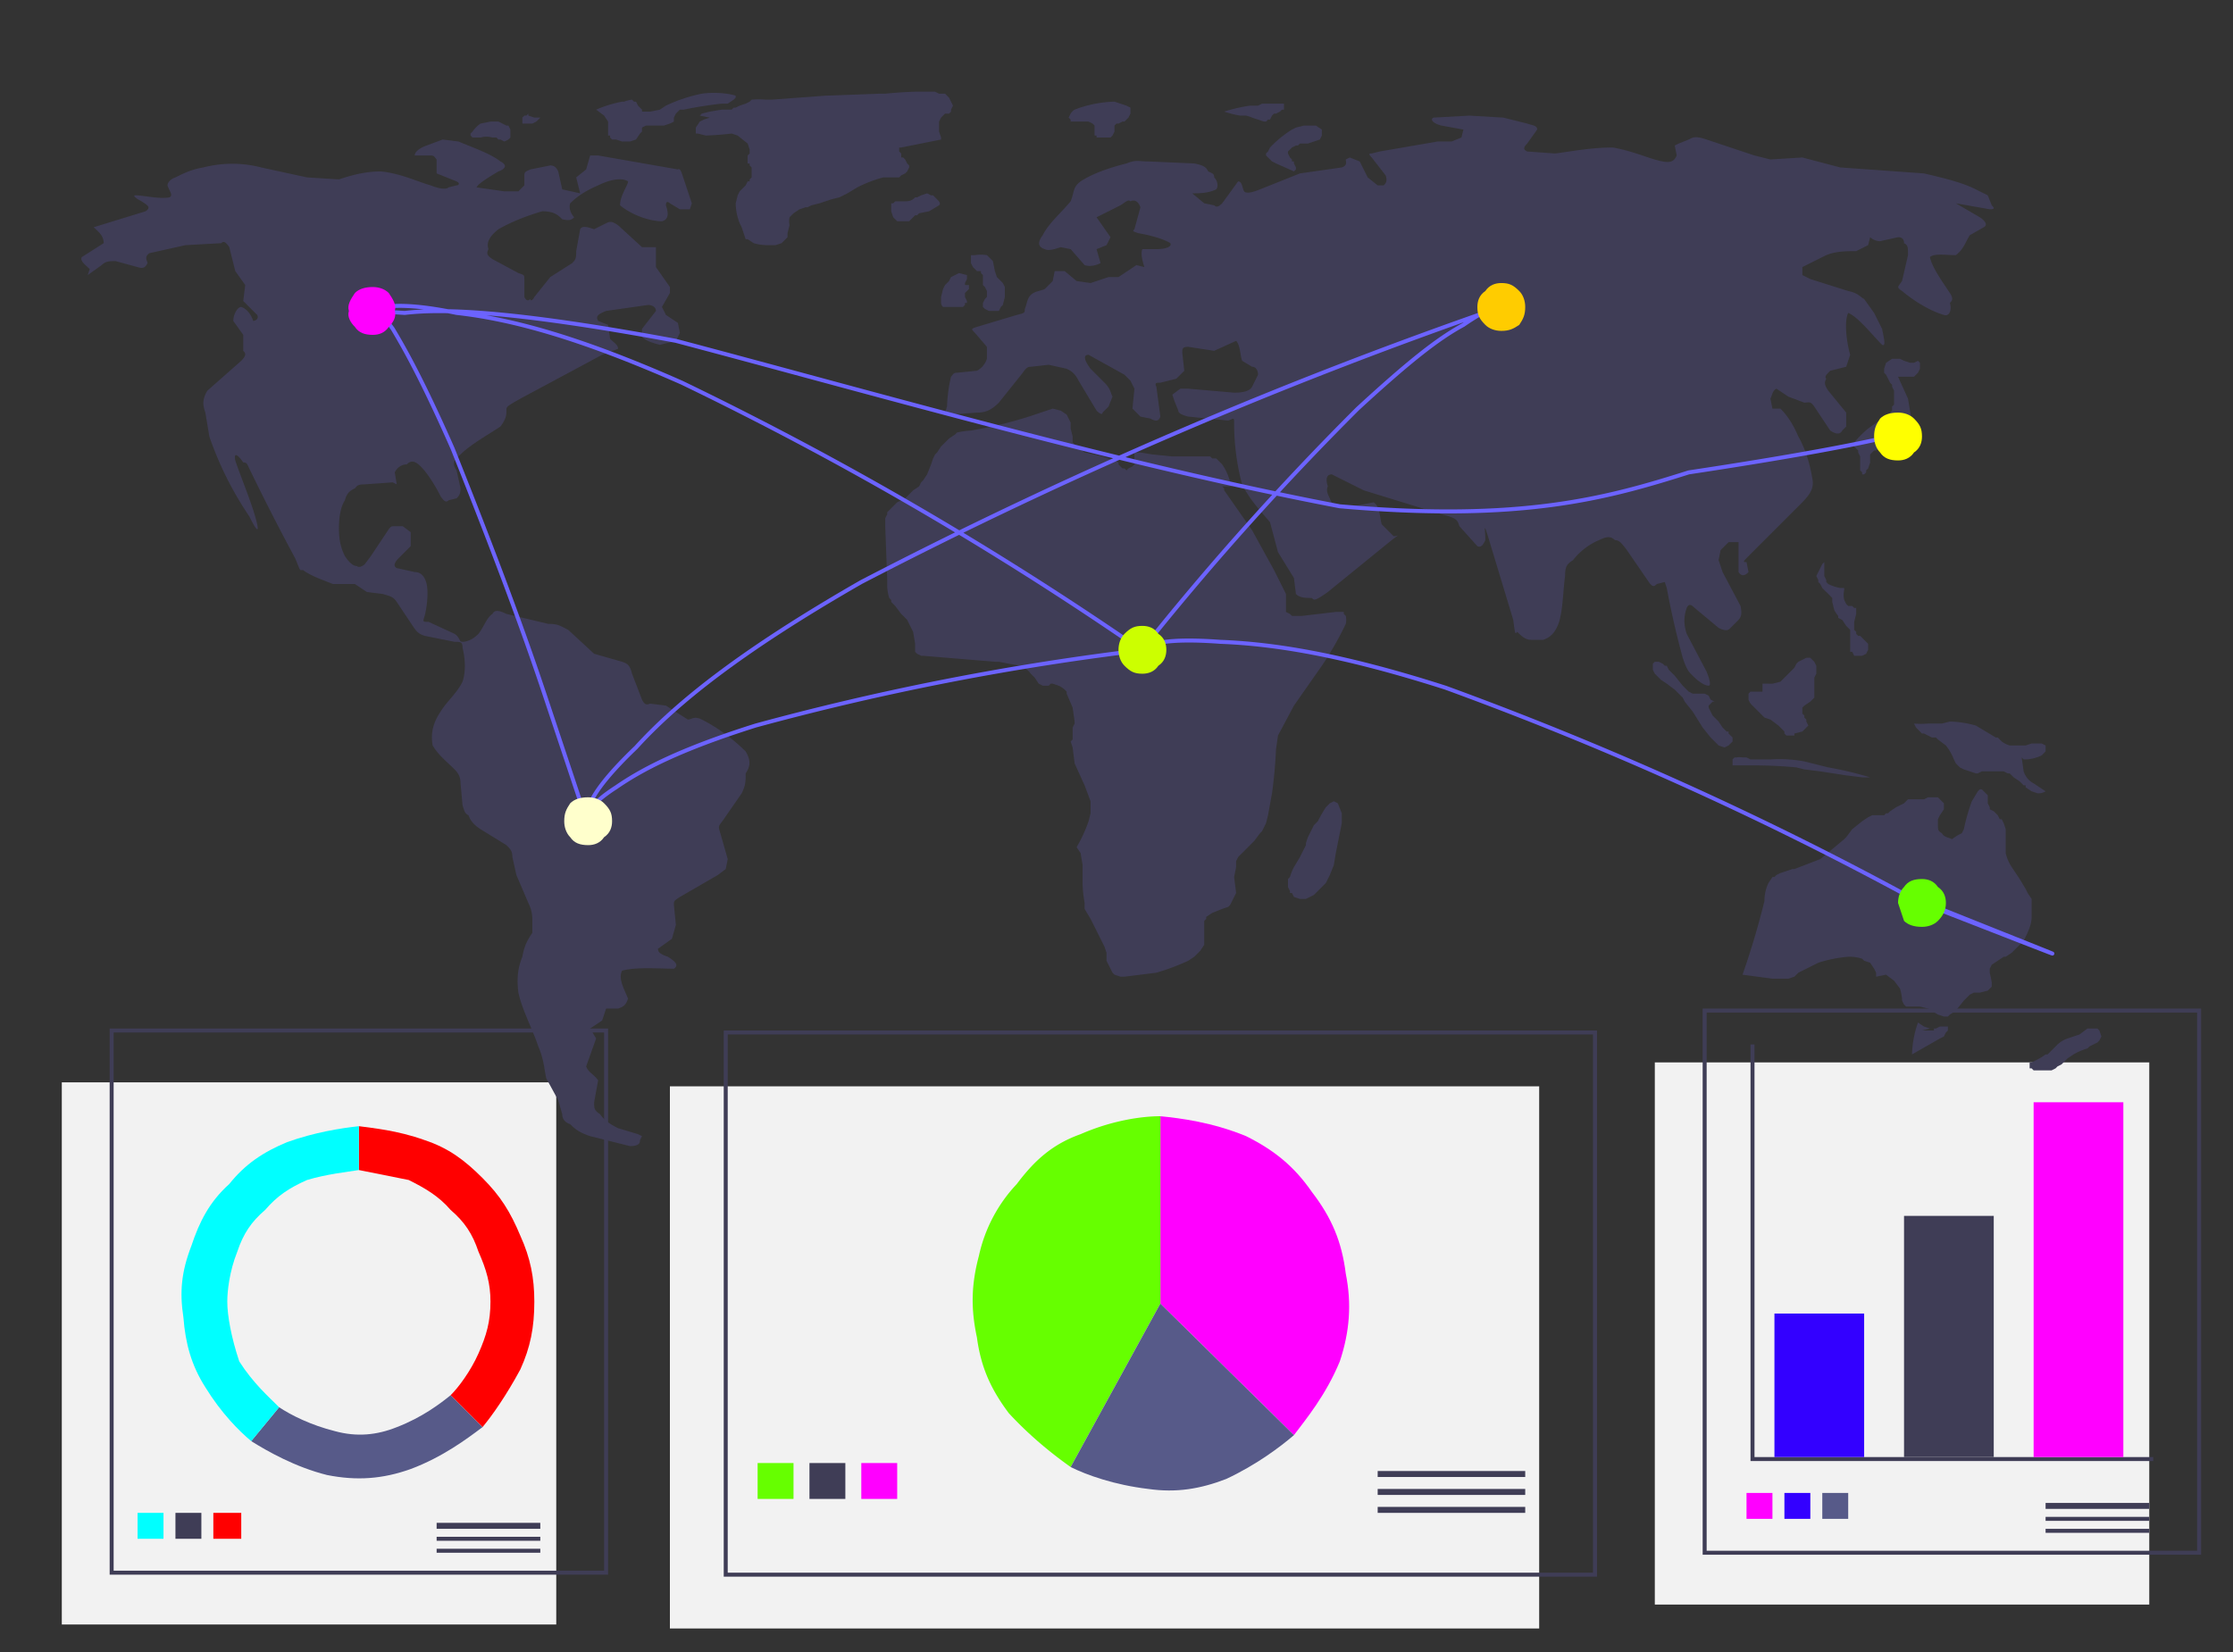 <svg image-rendering="optimizeSpeed" baseProfile="basic" version="1" xmlns="http://www.w3.org/2000/svg" viewBox="0 0 1120 829"><rect x="0" y="0" width="1120" height="829" fill="#333333" stroke="none"/><defs><mask id="a"><path fill="#FFF" d="M0 0h1120v829H0z"/></mask></defs><g mask="url(#a)"><path fill="#f2f2f2" d="M336 545h436v272H336V545z"/><path fill="none" stroke="#3f3d56" stroke-width="2" d="M364 518h436v272H364V518z"/><path fill="#f0f" d="M649 720c6-8 16-20 23-37 5-15 6-29 3-44-2-16-7-28-17-41-9-13-19-21-33-28-17-7-33-9-43-10v94l67 66z"/><path fill="#6f0" d="M582 560c-9 0-24 2-40 9-14 5-23 13-32 25a76 76 0 0 0-19 36c-4 15-4 27-1 41 2 15 7 26 16 38 12 13 24 22 31 27l45-82v-94z"/><path fill="#575a89" d="M649 720l-67-66-45 82c8 4 22 9 39 11 14 2 26 0 39-5 15-7 27-16 34-22z"/><path fill="#6f0" d="M380 734h18v18h-18v-18z"/><path fill="#3f3d56" d="M406 734h18v18h-18v-18z"/><path fill="#f0f" d="M432 734h18v18h-18v-18z"/><path fill="#3f3d56" d="M691 738h74v3h-74v-3zM691 747h74v3h-74v-3zM691 756h74v3h-74v-3z"/><path fill="#f2f2f2" d="M31 543h248v272H31V543z"/><path fill="none" stroke="#3f3d56" stroke-width="2" d="M56 517h248v272H56V517z"/><path fill="#0ff" d="M69 759h13v13H69v-13z"/><path fill="#3f3d56" d="M88 759h13v13H88v-13z"/><path fill="red" d="M107 759h14v13h-14v-13z"/><path fill="#3f3d56" d="M219 764h52v3h-52v-3zM219 771h52v2h-52v-2zM219 777h52v2h-52v-2z"/><path fill="red" d="M180 565v22l25 5c8 4 15 8 21 15 7 6 11 12 14 21 4 9 6 16 6 25 0 10-2 17-6 26s-10 17-14 21l16 16c5-6 12-16 19-29 5-11 7-21 7-34 0-12-2-22-7-33-5-12-10-20-19-29s-17-15-29-19c-14-5-26-6-33-7z"/><path fill="#575a89" d="M242 716l-16-16c-5 4-14 11-27 16-10 4-20 5-31 2-12-3-22-8-28-12l-14 17c8 5 22 13 38 17 15 3 28 2 42-3 16-6 28-15 36-21z"/><path fill="#0ff" d="M114 653c0-5 1-15 5-25 3-9 7-15 14-21 6-7 12-11 21-15 10-3 20-4 26-5v-22c-9 1-22 3-36 8-12 5-21 11-29 21-10 9-15 19-19 31-5 13-6 23-4 36 1 13 4 24 11 35 8 13 17 22 23 27l14-17c-5-5-13-12-20-23-4-12-6-23-6-30z"/><path fill="#f2f2f2" d="M830 533h248v272H830V533z"/><path fill="none" stroke="#3f3d56" stroke-width="2" d="M855 507h248v272H855V507z"/><path fill="none" stroke="#3f3d56" stroke-width="2" d="M879 524v208h201"/><path fill="#30f" d="M890 659h45v72h-45v-72z"/><path fill="#3f3d56" d="M955 610h45v121h-45V610z"/><path fill="#f0f" d="M1020 553h45v178h-45V553zM876 749h13v13h-13v-13z"/><path fill="#30f" d="M895 749h13v13h-13v-13z"/><path fill="#575a89" d="M914 749h13v13h-13v-13z"/><path fill="#3f3d56" d="M1026 754h52v3h-52v-3zM1026 761h52v2h-52v-2zM1026 767h52v2h-52v-2zM282 95l-2-9c-1-2-2-3-4-3l-10 2c-2 1-3 1-3 3v5l-3 3h-7l-14-2c1-2 6-5 11-8 3-1 5-3 1-5-5-4-14-7-21-10l-8-1-8 3c-3 1-6 3-6 5h8c2 0 2 1 3 2v7l10 4c2 1 1 2 0 2l-4 1c-1 1-4 1-9-1-7-2-15-6-25-7-8 0-15 2-21 4l-16-1-23-5a58 58 0 0 0-29 0c-6 1-10 3-14 5-3 1-4 3-4 4 1 3 3 5 1 6-5 1-13-1-17-1-2 0 1 2 3 3 3 2 5 3 2 5l-26 8c2 2 5 4 5 8l-11 7c-1 2 2 4 4 6l-1 3 7-5c2-2 4-2 7-2l11 3c3 1 4 0 5-2 0-1-2-3 1-5l18-4 18-1c1-1 2-1 4 2l3 12 5 7-1 8 7 7c1 2-1 3-2 3-1-3-3-6-6-7-2 0-4 4-4 7l5 7v8c1 1 2 2-1 5l-17 15c-3 5-2 8-1 11l2 12a170 170 0 0 0 20 40c3 6 5 9 4 4-2-9-8-23-11-32-1-5 2-2 4 1 2 0 2 1 3 3a1169 1169 0 0 0 23 45c3 7 2 6 4 6 4 3 10 5 15 7h11l6 4 8 1c3 1 5 1 7 4l8 12c2 3 3 4 6 5l15 3c3 0 4 0 4 3 1 4 2 11 0 17-3 6-8 10-11 15-4 6-5 11-4 17 3 5 7 8 11 12 2 2 3 4 3 7l1 11c1 3 1 4 3 5 1 3 3 5 6 7l13 8c2 2 3 3 3 6l2 9 6 14c2 4 2 7 2 9v6c-2 3-4 6-5 12-2 5-3 10-2 18 2 9 7 18 10 27 3 7 3 12 4 16l6 11 2 7c0 2 1 4 4 5 2 2 4 4 10 6l20 5c5 0 5-2 5-3l1-2-2-1-10-3c-4-2-7-4-9-7-3-2-3-3-3-6l2-11c-2-3-5-4-6-7l5-14-3-5 6-4 2-6h6c3-1 4-2 5-5-2-5-5-10-3-14 7-2 19-1 26-1 3-2 0-4-3-6-3-1-5-2-5-4l7-5 2-7-1-10c0-2 0-2 3-4l19-11 4-3 1-5-4-14c-1-3 0-3 2-6l9-13c2-4 2-6 2-10 2-3 3-6 0-11-6-6-14-12-22-16-4-2-5 0-7 0l-11-7-8-1c-2 1-3 0-4-2l-5-13c-1-4-2-5-5-6l-14-4-13-12c-4-2-5-3-10-3l-21-5c-4-2-6-2-7 0-3 2-4 6-7 10-3 3-6 4-8 4s-1-2-4-4l-13-6c-3 0-3 0-2-3 1-4 2-11 1-16-1-4-3-6-6-6l-9-2c-2-1-1-3 1-5l6-6v-7l-4-3h-4c-2 0-2 0-4 3l-8 12-3 4c-1 1-3 2-4 1-2 0-4-2-6-5-2-4-3-8-3-14s1-11 3-14c1-4 3-5 5-6 1-1 1-2 5-2l14-1 2 1-1-6c1-2 3-4 6-4 2-2 4-2 7 1 4 4 8 11 10 15 2 3 3 3 4 2l4-1c1-1 2-2 2-5l-2-9c-2-3-2-5 2-8 5-5 14-10 20-14 3-4 3-6 3-8s0-2 7-6l41-22 8-3c0-2-2-3-4-5l-1-7-5-2c-1-2-1-3 4-5l21-3c2 0 4 1 4 3l-7 9v4c2 2 5 3 9 4l8-2 2-4-1-5-6-4-2-4 4-7v-3l-7-10v-10h-7l-12-11c-3-2-4-2-6-1l-6 3c-3-1-6-2-7 0l-2 11c0 3 0 4-2 6l-11 7-8 10c-1 2-2 2-2 1-1 1-2 1-3-1v-9c0-2 0-2-3-3l-13-7c-3-2-3-3-2-5-1-3 0-6 5-10 7-4 15-7 22-9 6 0 8 2 10 4 4 1 5 0 6-1-1-1-3-4-2-7 3-3 7-6 14-9 6-3 12-4 15-2 0 2-4 7-4 12 6 5 15 8 21 8 4-1 3-5 2-8 0-2 1-2 2-1l5 3h5l1-3-5-15c-1-3-2-2-2-2l-40-7h-4l-2 7-5 4 2 8-9-2zM251 61h-5l-5 1a16 16 0 0 0-4 4l-1 1v1l1 1h4a11 11 0 0 1 6 0h2l1 1h1l2 1 2-1 1-1v-2-1-1l-1-2h-1l-2-1-2-1M265 57l-1 1h-1l-1 1v3h5l2-1 2-2h-3l-3-1M312 51a63 63 0 0 0-13 4l4 3 2 3v7h1v1l1 1h2l3 1h4l3-1 2-3 1-1v-2l2-1h9l3-1 2-1v-2l1-2 1-1 1-1h2a194 194 0 0 1 19-3h3l3-2 1-1v-1c-3-1-10-2-17-1a78 78 0 0 0-18 6l-3 2-5 1h-3-1v-1l-1-1-1-1-1-2h-1l-1-1a16 16 0 0 0-4 1h-1z"/><path fill="#3f3d56" d="M351 58l5 1-3 1-2 1-2 3v3h1l4 1a155 155 0 0 0 13-1l3 1 5 4 1 3v2l-1 1v4h1v1l1 1v5l-1 1v1h-1l-1 2-2 2-1 1-1 2-1 4a28 28 0 0 0 2 10l1 2 1 3 1 3h1l3 2a26 26 0 0 0 7 1h4l3-1 1-1 1-1 1-1v-2l1-4a11 11 0 0 1 0-4l1-1 1-1 3-2 3-1h1l2-1 4-1 6-2 4-1 2-1 2-1 5-3a65 65 0 0 1 13-5h8l1-1 2-1 1-1 1-2v-1l-1-1-1-2-1-1h-1v-2l-1-1v-2h1l20-4v-1l-1-3v-5l1-2 1-1 1-1h2l1-1v-1l1-2-1-2-1-2-1-1-1-1h-3l-2-1h-1-9a220 220 0 0 0-15 1h-3l-27 1-27 2h-1-2a38 38 0 0 0-7 0l-1 1-2 1-3 1-2 1h-1l-1 1h-5l-6 1-4 1-1 1zM449 101l-1 1h-1v4l1 3 2 2h6l2-2 1-1h1l1-1 5-1 5-3c1-1 0-2-1-3l-2-2h-1l-2-1-3 1-2 1h-1c-1 1-2 2-5 2h-5zM539 55a6 6 0 0 0-2 2l-1 2 1 1v1h9l2 1 1 1v5h1v1h7l1-1 1-2v-2-1l1-1h1l2-1h1l2-2 1-2v-2-1l-2-1-6-2a60 60 0 0 0-20 4zM636 52h-3l-2 1h-4a78 78 0 0 0-13 3 55 55 0 0 0 8 2h3a20 20 0 0 1 3 1 500 500 0 0 0 6 2h1l1-1h1l1-2 1-1h1l2-1 1-1h1v-1-2h-8zM648 65a57 57 0 0 0-11 9l-1 2-1 1v1l1 1 2 2 2 1 9 4 1-1v-1l-1-2v-1h-1v-1l-1-1-1-2v-1l1-1 1-1 2-1h1l1-1h4l6-2 1-2v-2-1l-3-2h-6l-4 1-2 1zM647 440l-1 1v4l1 2v1h1l1 2 3 1h3l4-2 3-3 3-3 2-4 2-5 1-6 3-15v-1-4l-2-5-2-1-2 1-2 2a72 72 0 0 0-4 7l-1 1-1 1-1 2-2 4-1 3v1l-1 2-2 4-3 5a29 29 0 0 0-2 5zM968 516l-3-1-3-2a52 52 0 0 0-3 16l14-8 2-1 1-2 1-1v-1-1h-1-3l-2 1h-1v1h-1-5M1040 520l-3 1a14 14 0 0 0-5 3l-2 2-2 2-1 1h-1a29 29 0 0 1-5 3l-2 1h-1v3h1l1 1h9l2-1 1-1 2-1 2-2 1-1 3-2a30 30 0 0 1 7-3l1-1 2-1 2-1 1-1 1-2-1-3-1-1h-1-4l-4 3a142 142 0 0 0-3 1zM1015 374h-6-1a13 13 0 0 1-4-2l-2-2h-1l-10-6a51 51 0 0 0-13-2l-4 1h-7a44 44 0 0 1-7 0l1 2 2 2 1 1h1l2 1 2 1h2l1 1 4 3a27 27 0 0 1 4 7l1 2 1 1 1 1 2 1 3 1 3 1h1l2-1h11l2 1h1l2 2 3 2 2 2h1v1l3 2 3 1a7 7 0 0 0 4-1l-6-4c-2-1-4-3-5-6l-1-7 1 1a20 20 0 0 0 9-2l2-2v-2-1l-2-1h-5l-3 1h-1zM972 412v-1l1-2 2-3v-2-1l-1-1-2-2h-5l-2 1h-7-1l-2 2-4 2-3 2-1 1h-1l-1 1h-6l-2 1-3 2-5 4-3 4-1 1-12 10-13 5h-1l-3 1-3 1-2 1-1 1h-1l-2 3a21 21 0 0 0-2 8v1a411 411 0 0 1-11 37l15 2h8l3-1 2-2 10-5a66 66 0 0 1 15-3 20 20 0 0 1 7 1l1 1 3 1 2 3 1 2v2l5-1 4 3 3 4a30 30 0 0 1 1 5v1l1 2 1 1h7l4 1 5 3 3 1h2l1-1 3-2 4-5 3-3 2-1h3l4-1 1-1 1-1v-2a56 56 0 0 0-1-5v-1-1l1-2 3-2 3-2h1l3-2 6-6c2-4 4-8 4-12v-9l-2-3-1-2-3-5-4-6a22 22 0 0 1-3-7v-2-4-6l-1-3-1-2h-1l-1-2-2-2-2-1v-1l-1-2v-2-1-1l-1-1-1-1-1-1h-1l-1 1-3 5a101 101 0 0 0-4 14l-1 2-2 1-3 2c-2-1-4-1-5-3-2-1-2-2-2-4v-2zM876 380h-2a9 9 0 0 0-3 0h-1l-1 1v3h11a222 222 0 0 1 21 1l4 1 8 1 13 2 8 1h4a176 176 0 0 0-21-5l-12-3a68 68 0 0 0-17-1h-10l-2-1zM887 343h-1-1-1v4h-3-1-2l-1 1v1 2a7 7 0 0 0 2 3l2 2 3 3 1 1 3 1 4 3 2 2 1 1v1l1 1h4v-1l4-1 1-1 1-1 1-1-1-2v-1l-1-1v-1l-1-1v-1-1-1l1-1 3-2 1-1 1-1v-1-2-3-2-1-1l1-2v-4l-1-2-1-1-1-1h-2l-2 1-2 1-1 1-1 2-3 3-4 4-4 1h-2zM912 292l1 1 1 2 2 2a22 22 0 0 1 2 2l1 1v2l1 4a14 14 0 0 0 2 3v1l2 1 2 3 2 2v11h1l1 2h4l2-1 1-2v-3l-2-2-1-1-1-1h-1l-1-1v-1l-1-1v-4l1-4v-1-1-1h-1l-1-1h-2l-1-1-1-2a11 11 0 0 1 0-5v-1h-2a23 23 0 0 1-6-2l-1-1v-1l-1-2v-3-3-1l-1 1-1 2-2 4 1 2v1zM836 334h-1l-1-1-2-1h-1-1l-1 1v3l1 2 2 2 1 1 3 2 4 3 3 3 1 1 1 2 4 5 5 8 4 5 2 2 2 2 3 1 2-1 1-1 1-1v-1-1l-1-1-1-1v-1h-1l-2-2-2-3-2-2-1-1-1-2-1-2v-1l1-1 1-1h1l-2-1-1-2-2-1h-3-3l-2-1-3-3-4-5-3-3-1-2zM958 182l-3-1-2-1h-4l-3 2-1 3v2l1 1 1 2 1 2 1 1v1l1 2v7l-1 1v2l-1 1-2 2-2 1-7 5a54 54 0 0 0-7 7v2l1 1 1 1v1l1 2v7l1 1v1h1l1-1v-1l1-1 1-3v-4l2-2h1l1-1v-1h1v-1-1-1l1-1h8l4-1 1-1 2-1v-1l1-2v-1l-1-1-2-12-5-11h8l1-1 1-1 1-2v-2-1l-1-1-2 1h-2zM569 227v6l-1 1-2 1-1 1-1-1h-1l-1-1-1-1v-1l-2-1-6-2-9-2-4-3-2-2v-1-2l-1-4v-2-1l-2-4-3-2-4-1-3 1-3 1a210 210 0 0 1-35 9 42 42 0 0 0-7 1l-1 1-3 2-4 4-2 3-1 1-1 2-1 3-2 5-2 3-1 1-1 2-3 2-4 4-4 2-1 1-2 2-2 2v1l-1 2v4l1 27v3a22 22 0 0 0 1 6l1 1v1l2 2 3 4a55 55 0 0 1 3 3l3 6 1 6v4l1 1 2 1h1l36 3h2l5 1 6 1a12 12 0 0 1 5 4l1 1 1 1 2 3 2 1h3l1-1h1l3 1a12 12 0 0 1 4 3v1l3 7 1 7v1l-1 2v6l-1 1 1 3 1 8 5 11 3 8v6l-1 4a72 72 0 0 1-6 13l2 3 1 6v10a69 69 0 0 0 1 9v3l3 5 4 8 3 6 1 3v4l2 4 1 2 1 1 3 1h2l16-2a116 116 0 0 0 16-6l3-2 3-3 2-3v-1-2-2-5-2l1-1v-1l3-2 5-2 3-1 1-1 1-2 2-4-1-8 1-5v-3l1-2 3-3 5-5 3-4 1-1 2-4 1-4 2-11a236 236 0 0 0 2-22l1-7 8-15 14-20a165 165 0 0 0 12-21 9 9 0 0 0 0-4l-1-1v-1h-4l-17 2h-5l-1-1-2-1v-3-1-1-4l-3-6-2-4-1-2-11-20-14-20v-1l-1-1h5l-1-2a26 26 0 0 0-4-9l-3-3h-2l-1-1h-8-1-10l-10-1-6-1h-3z"/><path fill="#3f3d56" d="M598 97l6 5 5 1c1 1 2 1 4-1l8-11c2 0 2 3 3 5 1 1 3 1 8-1l20-8 21-3c3-1 2-3 2-4l2-1 5 2 4 8 5 4h3c1-1 2-2 1-5l-7-9c-2-2-1-2 0-2l4-1 29-5h7l5-2 1-4-11-2c-4-1-6-3-4-4l18-1 17 1 12 3c3 1 5 1 5 3l-5 7c-2 2-2 3 0 4l14 1c8-1 18-3 29-3 11 2 19 6 25 7 5 1 6-1 7-3l-1-5 2-1 5-2c2-1 3-2 9 0l24 8 8 2 16-1 19 5 42 3c13 3 20 5 26 8l6 3 2 5c1 1 2 2-1 2l-17-3 12 7c3 2 4 4 2 5l-7 4c-2 3-3 7-7 10-5 0-11-1-13 1 1 5 6 12 10 18 2 3 1 4 0 5 1 3 0 7-3 6-7-2-15-7-21-12-3-2-2-2 0-5l3-13c0-4 0-5-2-6 0-2-1-3-3-3l-9 2c-3 0-5-2-5-2l-1 4-6 3c-5 0-10 0-15 2l-12 6v4l4 2 19 6c5 1 6 3 8 4l5 7 4 8c1 5 2 9 0 8-5-5-12-14-17-16-2 4-1 14 1 21l-2 6-8 2c-2 2-3 3-2 4-1 2-1 3 1 6l9 11v7l-2 2c-1 2-3 2-6 0l-8-12c-2-3-3-2-5-2l-8-3-6-4c-2 1-2 3-3 5l1 5h4c3 3 6 7 9 14 4 7 6 15 7 21 1 5-1 8-6 13l-25 25c-4 4-4 4-2 4l1 5c-1 1-3 3-5 0v-15h-5l-4 4-1 5 2 6 9 17c1 5 0 6-2 8l-3 3c-1 1-2 2-6 0l-12-10c-2-2-3-2-4 0-1 3-2 7 0 13l10 19c2 5 2 7 1 7-2 0-5-2-8-5-2-2-3-3-5-9a427 427 0 0 1-8-35l-1-3-4 1c-1 1-2 2-4-1l-11-16c-3-4-4-5-6-5-2-2-4-2-8 0-5 2-10 6-13 10-3 2-4 3-4 8-1 7-1 16-3 23-2 6-5 8-8 9h-6c-3 0-5-2-7-4-1 1-1 2-2-6l-13-43c-2-6-1-2-1 3-1 2-2 4-4 3l-9-10c-1-3-1-4-9-6l-39-12-16-8c-3 0-3 3-2 6-1 2 0 4 1 6 1 3 3 5 7 5l15-3c3 2 3 7 4 11l6 6c3 0 4-2-1 2l-32 26c-7 5-7 4-8 3-3 0-6 0-8-2l-1-8-8-13-4-15c-5-6-10-11-14-19-3-11-4-22-4-30 0-4 0-3-3-2l-20-2c-4-1-5-2-5-3l-2-5-1-3 4-3h4l23 2c5 0 8-1 9-3l3-6c0-2-1-4-3-4l-5-3c-1-3-1-8-3-10l-11 5-13-2c-3 0-3 1-3 3l1 9-4 4-8 2c-2 0-3 0-2 2l2 15c-1 3-3 2-5 1l-5-1-4-4 1-10-2-4-3-3-18-10c-3 0-2 3 1 7l7 7c3 3 3 5 4 7l-2 5-3 3c0 1-1 1-3-1l-9-15c-2-4-4-5-6-6l-9-2-9 1c-1 0-2 0-4 3l-12 15c-4 4-7 5-11 5l-14 1c-2-1-2-1-1-4a76 76 0 0 1 2-15c1-1 1-2 3-2l10-1c2-1 4-3 5-6v-6l-6-7c-2-2-2-2 1-3l20-6c4-1 4-1 4-3 1-2 1-5 3-7s5-2 7-3l4-4 1-5h5l6 5 7 1 9-3h5l9-6 4 1c-1-3-2-7-1-9h7c4 0 8-1 7-3-3-2-10-4-16-5-3-1-3-1-2-2l3-11c-1-3-3-4-5-3-1-1-2 0-5 2l-12 6 7 10-2 4-5 2 2 7c-2 1-5 2-8 1l-7-8-5-1c-3 1-6 2-8 1-3-1-4-3-1-7 3-6 9-11 14-17 2-5 1-7 5-10 6-4 15-7 23-9 5-2 6-1 11-1l23 1c5 1 6 2 7 4 2 1 3 1 3 3 2 2 2 5 1 6-4 2-9 2-12 2-2 0-1 0 0 0zM484 142l1-2v-2l-4-1-4 2-1 2-1 1-1 1-1 2-1 4v3a3 3 0 0 0 1 2h10l1-1v-1h1v-1l-1-2v-1-1l1-1 1-1v-2h-1-1"/><path fill="#3f3d56" d="M495 128a20 20 0 0 0-6 0h-1-1v4l1 2 2 2h2v1l1 1v5l1 1 1 2v3l-1 1-1 2v2l1 1 2 1h5l1-2 1-1 1-4v-3-2l-1-2-1-1-1-1-1-1-1-3-1-5-2-2-1-1z"/><path fill="none" stroke="#6c63ff" stroke-width="2" d="M964 453c113 44 59 23-8-4a1729 1729 0 0 0-231-104c-53-17-87-22-113-23-27-2-36 1-39 4l-7 1a1348 1348 0 0 0-187 37c-38 12-57 22-70 31-14 9-15 14-14 17l-3-7-19-57c-13-39-30-83-46-123-15-34-24-50-30-60-8-11-10-11-10-9"/><path fill="none" stroke="#6c63ff" stroke-width="2" d="M295 412c-2-5 1-15 24-37 20-22 52-48 113-83a2389 2389 0 0 1 321-138c-2 0-6 0-19 9-13 7-28 19-53 42a1423 1423 0 0 0-105 117c-4 6-3 6-3 4l-8-5a1723 1723 0 0 0-223-129c-52-23-86-32-113-35-29-6-39-3-42-1l16 1c17-2 50-2 136 14 102 27 223 62 333 83 91 8 134-4 175-17 53-8 84-14 101-18"/><path fill="#f0f" d="M198 156c1 3-1 6-3 8-2 3-5 4-8 4-4 0-7-1-9-4-2-2-4-5-3-8-1-3 1-6 3-9 2-2 5-3 9-3 3 0 6 1 8 3 2 3 4 6 3 9z"/><path fill="#ffc" d="M307 412c0 3-1 6-4 8-2 3-5 4-8 4-4 0-7-1-9-4-2-2-3-5-3-8 0-4 1-6 3-9 2-2 5-3 9-3 3 0 6 1 8 3 3 3 4 5 4 9z"/><path fill="#fc0" d="M765 154c0 4-1 6-3 9-3 2-5 3-9 3-3 0-6-1-8-3-3-3-4-5-4-9 0-3 1-6 4-8 2-3 5-4 8-4 4 0 6 1 9 4 2 2 3 5 3 8z"/><path fill="#6f0" d="M976 453c0 3-1 6-4 9-2 2-5 3-8 3-4 0-7-1-9-3l-3-9c0-3 1-6 3-8 2-3 5-4 9-4 3 0 6 1 8 4 3 2 4 5 4 8z"/><path fill="#ff0" d="M964 219c0 3-1 6-4 8-2 3-5 4-8 4-4 0-7-1-9-4-2-2-3-5-3-8 0-4 1-6 3-9 2-2 5-3 9-3 3 0 6 1 8 3 3 3 4 5 4 9z"/><path fill="#cf0" d="M585 326c0 3-1 6-4 8-2 3-5 4-8 4-4 0-6-1-9-4-2-2-3-5-3-8s1-6 3-8c3-3 5-4 9-4 3 0 6 1 8 4 3 2 4 5 4 8z"/></g></svg>